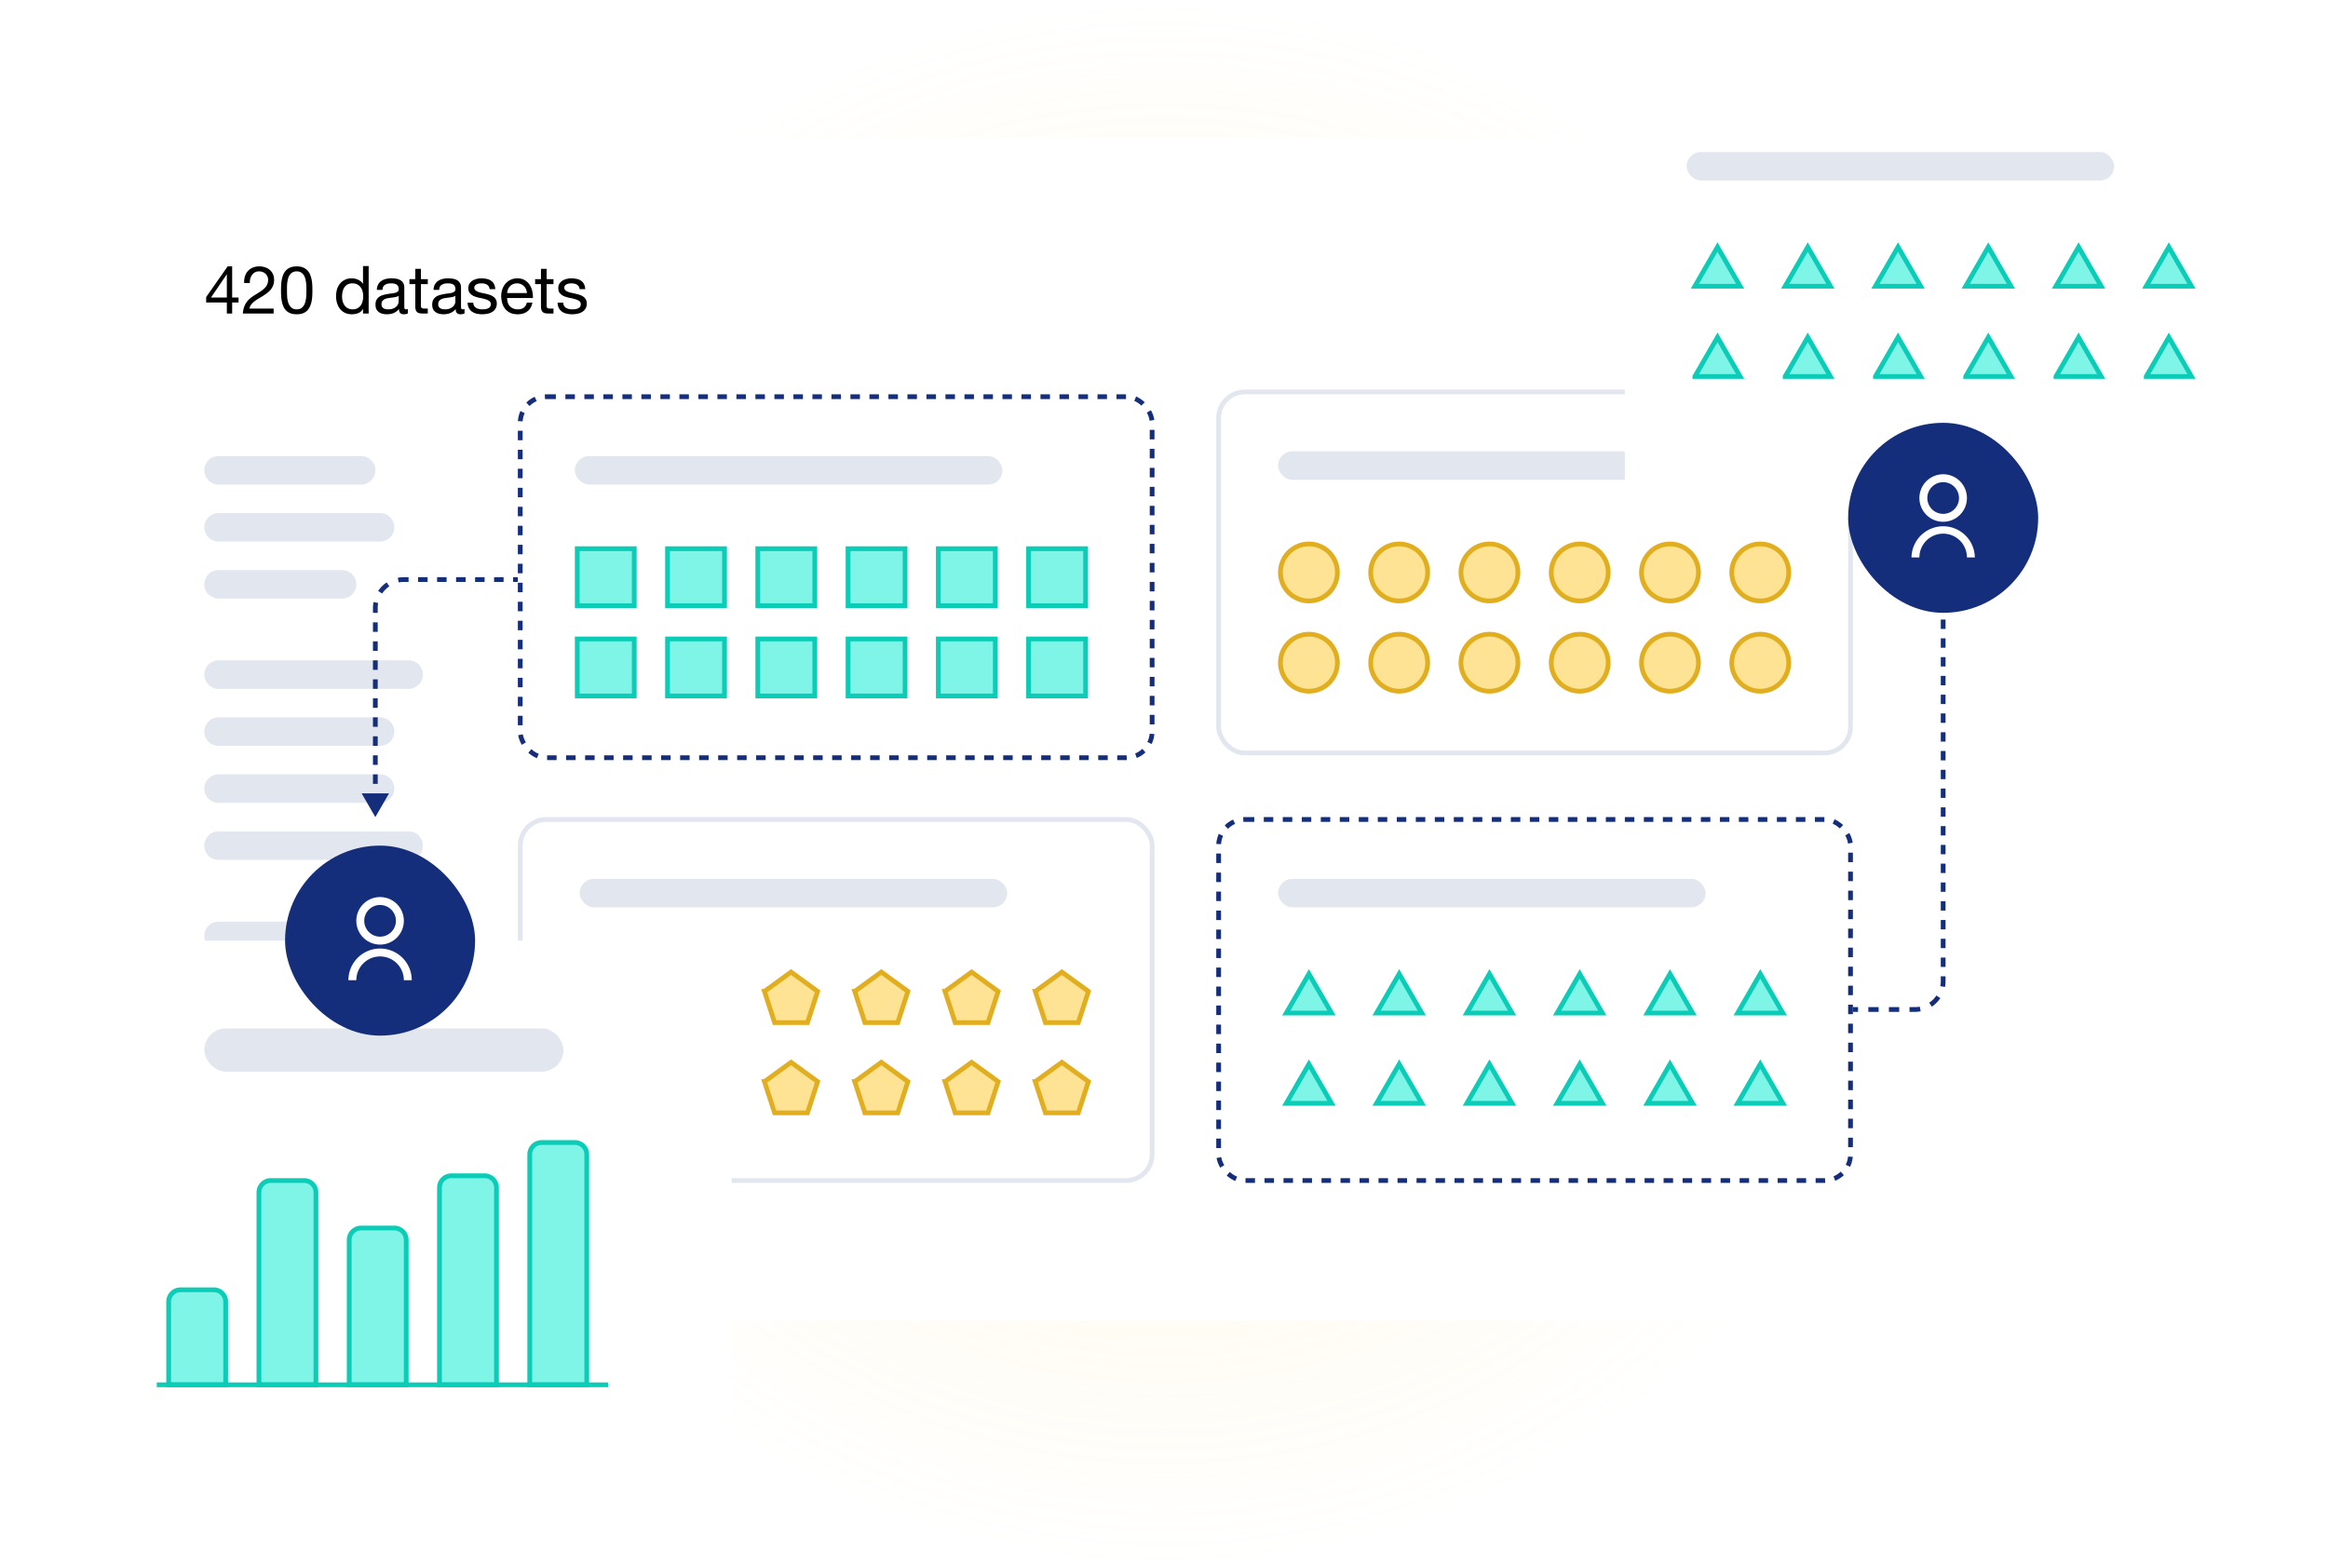 <svg xmlns="http://www.w3.org/2000/svg" fill="none" viewBox="0 0 490 330">
  <defs>
    <filter id="c" width="425" height="275" x="4" y="16" color-interpolation-filters="sRGB" filterUnits="userSpaceOnUse">
      <feFlood flood-opacity="0" result="BackgroundImageFix"/>
      <feColorMatrix in="SourceAlpha" result="hardAlpha" values="0 0 0 0 0 0 0 0 0 0 0 0 0 0 0 0 0 0 127 0"/>
      <feOffset dy="3"/>
      <feGaussianBlur stdDeviation="6.5"/>
      <feColorMatrix values="0 0 0 0 0 0 0 0 0 0 0 0 0 0 0 0 0 0 0.13 0"/>
      <feBlend in2="BackgroundImageFix" result="effect1_dropShadow_1352_23068"/>
      <feBlend in="SourceGraphic" in2="effect1_dropShadow_1352_23068" result="shape"/>
    </filter>
    <filter id="d" width="160" height="116" x="329" y="6" color-interpolation-filters="sRGB" filterUnits="userSpaceOnUse">
      <feFlood flood-opacity="0" result="BackgroundImageFix"/>
      <feColorMatrix in="SourceAlpha" result="hardAlpha" values="0 0 0 0 0 0 0 0 0 0 0 0 0 0 0 0 0 0 127 0"/>
      <feOffset dy="6"/>
      <feGaussianBlur stdDeviation="6.5"/>
      <feColorMatrix values="0 0 0 0 0 0 0 0 0 0 0 0 0 0 0 0 0 0 0.13 0"/>
      <feBlend in2="BackgroundImageFix" result="effect1_dropShadow_1352_23068"/>
      <feBlend in="SourceGraphic" in2="effect1_dropShadow_1352_23068" result="shape"/>
    </filter>
    <filter id="e" width="173" height="146" x="-6" y="185" color-interpolation-filters="sRGB" filterUnits="userSpaceOnUse">
      <feFlood flood-opacity="0" result="BackgroundImageFix"/>
      <feColorMatrix in="SourceAlpha" result="hardAlpha" values="0 0 0 0 0 0 0 0 0 0 0 0 0 0 0 0 0 0 127 0"/>
      <feOffset dy="6"/>
      <feGaussianBlur stdDeviation="6.5"/>
      <feColorMatrix values="0 0 0 0 0 0 0 0 0 0 0 0 0 0 0 0 0 0 0.13 0"/>
      <feBlend in2="BackgroundImageFix" result="effect1_dropShadow_1352_23068"/>
      <feBlend in="SourceGraphic" in2="effect1_dropShadow_1352_23068" result="shape"/>
    </filter>
    <filter id="f" width="66" height="66" x="47" y="165" color-interpolation-filters="sRGB" filterUnits="userSpaceOnUse">
      <feFlood flood-opacity="0" result="BackgroundImageFix"/>
      <feColorMatrix in="SourceAlpha" result="hardAlpha" values="0 0 0 0 0 0 0 0 0 0 0 0 0 0 0 0 0 0 127 0"/>
      <feOffset dy="6"/>
      <feGaussianBlur stdDeviation="6.5"/>
      <feColorMatrix values="0 0 0 0 0 0 0 0 0 0 0 0 0 0 0 0 0 0 0.13 0"/>
      <feBlend in2="BackgroundImageFix" result="effect1_dropShadow_1352_23068"/>
      <feBlend in="SourceGraphic" in2="effect1_dropShadow_1352_23068" result="shape"/>
    </filter>
    <filter id="g" width="66" height="66" x="376" y="76" color-interpolation-filters="sRGB" filterUnits="userSpaceOnUse">
      <feFlood flood-opacity="0" result="BackgroundImageFix"/>
      <feColorMatrix in="SourceAlpha" result="hardAlpha" values="0 0 0 0 0 0 0 0 0 0 0 0 0 0 0 0 0 0 127 0"/>
      <feOffset dy="6"/>
      <feGaussianBlur stdDeviation="6.5"/>
      <feColorMatrix values="0 0 0 0 0 0 0 0 0 0 0 0 0 0 0 0 0 0 0.13 0"/>
      <feBlend in2="BackgroundImageFix" result="effect1_dropShadow_1352_23068"/>
      <feBlend in="SourceGraphic" in2="effect1_dropShadow_1352_23068" result="shape"/>
    </filter>
    <radialGradient id="b" cx="0" cy="0" r="1" gradientTransform="rotate(90 40 205) scale(165)" gradientUnits="userSpaceOnUse">
      <stop offset=".427" stop-color="#FFD45C"/>
      <stop offset="1" stop-color="#FFD45C" stop-opacity="0"/>
    </radialGradient>
    <clipPath id="a">
      <path fill="#fff" d="M0 0h490v330H0z"/>
    </clipPath>
  </defs>
  <g clip-path="url(#a)">
    <circle cx="245" cy="165" r="165" fill="url(#b)" fill-opacity=".13"/>
    <g filter="url(#c)">
      <rect width="399" height="249" x="17" y="26" fill="#fff" rx="6"/>
    </g>
    <path fill="#000" d="M47.746 62.626h-3.332l3.304-4.858h.028v4.858zm1.12 0v-6.552h-.952l-4.522 6.454v1.148h4.354V66h1.12v-2.324h1.344v-1.05h-1.344zm2.53-3.038h1.19c-.01-.299.018-.593.083-.882a2.47 2.47 0 01.35-.798c.159-.233.36-.42.602-.56.252-.15.551-.224.896-.224.262 0 .509.042.742.126.234.084.434.205.602.364a1.726 1.726 0 01.574 1.302 2.294 2.294 0 01-.644 1.638 4.871 4.871 0 01-.784.672c-.317.215-.686.453-1.106.714-.345.205-.676.425-.994.658a4.688 4.688 0 00-.854.812 4.135 4.135 0 00-.63 1.092c-.158.41-.261.91-.308 1.498h6.482v-1.05h-5.096c.056-.308.173-.579.35-.812.187-.243.406-.467.658-.672.262-.205.546-.397.854-.574l.924-.56c.308-.196.607-.401.896-.616.29-.215.546-.453.77-.714.224-.27.402-.574.532-.91.14-.336.21-.723.21-1.162 0-.467-.084-.877-.252-1.232a2.408 2.408 0 00-.658-.882 2.779 2.779 0 00-.994-.546 3.619 3.619 0 00-1.204-.196 3.5 3.5 0 00-1.4.266c-.41.177-.756.425-1.036.742-.27.308-.471.677-.602 1.106-.13.43-.182.896-.154 1.4zm9.01 1.526v-.798c.01-.299.033-.593.07-.882.047-.299.108-.588.183-.868.084-.28.2-.523.35-.728.158-.215.354-.387.588-.518.233-.13.518-.196.854-.196.336 0 .62.065.854.196.233.13.424.303.574.518.158.205.275.448.35.728.084.28.144.57.182.868.046.29.07.583.07.882a21.238 21.238 0 01-.028 2.058 4.94 4.94 0 01-.224 1.302 2.402 2.402 0 01-.602 1.022c-.28.28-.672.42-1.176.42-.504 0-.896-.14-1.176-.42-.28-.28-.486-.62-.616-1.022a5.844 5.844 0 01-.224-1.302 31.76 31.76 0 01-.028-1.26zm-1.26.014c0 .364.01.742.029 1.134.018.392.065.775.14 1.148.074.373.182.728.322 1.064.14.327.33.616.574.868.242.252.546.453.91.602.373.14.816.21 1.33.21.522 0 .966-.07 1.33-.21.364-.15.667-.35.91-.602.242-.252.434-.541.574-.868.14-.336.247-.69.322-1.064.074-.373.12-.756.14-1.148a23.82 23.82 0 000-2.268 7.717 7.717 0 00-.14-1.148 5.632 5.632 0 00-.322-1.064 2.823 2.823 0 00-.574-.882 2.603 2.603 0 00-.924-.602c-.364-.15-.803-.224-1.316-.224-.514 0-.957.075-1.33.224-.364.15-.668.35-.91.602a2.823 2.823 0 00-.574.882c-.14.336-.248.69-.322 1.064a7.717 7.717 0 00-.14 1.148c-.02.392-.028.77-.028 1.134zm12.852 1.316c0-.355.038-.7.112-1.036.075-.336.196-.635.364-.896.168-.261.392-.471.672-.63.28-.159.621-.238 1.022-.238.411 0 .761.08 1.05.238.29.15.523.35.7.602.187.252.322.546.406.882a4.088 4.088 0 010 2.016c-.074.327-.2.62-.378.882a2.08 2.08 0 01-.686.616c-.28.159-.62.238-1.022.238-.382 0-.718-.075-1.008-.224-.28-.15-.513-.35-.7-.602a2.885 2.885 0 01-.406-.854 3.976 3.976 0 01-.126-.994zm5.6 3.556v-9.996h-1.19v3.724h-.028a1.786 1.786 0 00-.49-.532 2.307 2.307 0 00-.602-.35 2.83 2.83 0 00-.644-.196 3.53 3.53 0 00-.602-.056c-.55 0-1.036.103-1.456.308-.41.196-.756.467-1.036.812-.27.336-.476.733-.616 1.19-.13.457-.196.943-.196 1.456s.07.999.21 1.456c.14.457.346.859.616 1.204a3.1 3.1 0 001.036.826c.42.205.91.308 1.47.308.504 0 .966-.089 1.386-.266.42-.177.728-.467.924-.868h.028V66h1.19zm8.243-.028c-.205.121-.49.182-.854.182-.308 0-.555-.084-.742-.252-.177-.177-.266-.462-.266-.854-.326.392-.71.677-1.148.854-.43.168-.896.252-1.4.252-.326 0-.64-.037-.938-.112a2.17 2.17 0 01-.756-.35 1.76 1.76 0 01-.518-.616c-.121-.261-.182-.574-.182-.938 0-.41.07-.747.21-1.008.14-.261.322-.471.546-.63.233-.168.495-.294.784-.378.299-.084.602-.154.91-.21.327-.065.635-.112.924-.14a6.68 6.68 0 00.784-.14 1.42 1.42 0 00.532-.266c.13-.121.196-.294.196-.518 0-.261-.051-.471-.154-.63a.944.944 0 00-.378-.364 1.471 1.471 0 00-.518-.168 3.77 3.77 0 00-.56-.042c-.504 0-.924.098-1.26.294-.336.187-.518.546-.546 1.078h-1.19c.019-.448.112-.826.28-1.134.168-.308.392-.555.672-.742.28-.196.597-.336.952-.42a5.157 5.157 0 011.162-.126c.327 0 .649.023.966.07.327.047.62.145.882.294.262.14.472.34.63.602.159.261.238.602.238 1.022v3.724c0 .28.014.485.042.616.037.13.15.196.336.196.103 0 .224-.023.364-.07v.924zm-1.932-3.71c-.15.112-.345.196-.588.252a14.7 14.7 0 01-.77.126c-.261.028-.527.065-.798.112a2.77 2.77 0 00-.728.196 1.353 1.353 0 00-.532.406c-.13.168-.196.401-.196.7 0 .196.038.364.112.504.084.13.187.238.308.322.13.084.28.145.448.182.168.037.345.056.532.056.392 0 .728-.051 1.008-.154.28-.112.509-.247.686-.406.177-.168.308-.345.392-.532.084-.196.126-.378.126-.546v-1.218zm4.692-3.5v-2.17h-1.19v2.17h-1.232v1.05h1.232v4.606c0 .336.032.607.098.812.065.205.163.364.294.476.14.112.317.191.532.238.224.037.49.056.798.056h.91v-1.05h-.546a6.25 6.25 0 01-.462-.014.635.635 0 01-.266-.098.381.381 0 01-.14-.196 1.615 1.615 0 01-.028-.336v-4.494h1.442v-1.05H88.6zm9.176 7.21c-.206.121-.49.182-.854.182-.308 0-.556-.084-.742-.252-.178-.177-.266-.462-.266-.854-.327.392-.71.677-1.148.854-.43.168-.896.252-1.4.252-.327 0-.64-.037-.938-.112a2.167 2.167 0 01-.756-.35 1.758 1.758 0 01-.518-.616c-.122-.261-.182-.574-.182-.938 0-.41.07-.747.21-1.008.14-.261.322-.471.546-.63.233-.168.494-.294.784-.378.298-.084.602-.154.91-.21.326-.065.634-.112.924-.14.298-.037.56-.084.784-.14a1.42 1.42 0 00.532-.266c.13-.121.196-.294.196-.518 0-.261-.052-.471-.154-.63a.945.945 0 00-.378-.364 1.472 1.472 0 00-.518-.168 3.771 3.771 0 00-.56-.042c-.504 0-.924.098-1.26.294-.336.187-.518.546-.546 1.078h-1.19c.018-.448.112-.826.28-1.134.168-.308.392-.555.672-.742.28-.196.597-.336.952-.42a5.157 5.157 0 011.162-.126c.326 0 .648.023.966.07.326.047.62.145.882.294.261.14.471.34.63.602.158.261.238.602.238 1.022v3.724c0 .28.014.485.042.616.037.13.15.196.336.196.102 0 .224-.023.364-.07v.924zm-1.932-3.71c-.15.112-.346.196-.588.252-.243.047-.5.089-.77.126-.262.028-.528.065-.798.112-.27.037-.514.103-.728.196a1.353 1.353 0 00-.532.406c-.13.168-.196.401-.196.7 0 .196.037.364.112.504.084.13.186.238.308.322.13.084.28.145.448.182.168.037.345.056.532.056.392 0 .728-.051 1.008-.154a2.3 2.3 0 00.686-.406c.177-.168.308-.345.392-.532.084-.196.126-.378.126-.546v-1.218zm3.767 1.456h-1.19c.019.448.112.83.28 1.148.168.308.392.56.672.756a2.9 2.9 0 00.966.406c.364.084.747.126 1.148.126a5.42 5.42 0 001.092-.112c.374-.065.705-.187.994-.364.299-.177.537-.41.714-.7.187-.29.28-.653.28-1.092 0-.345-.07-.635-.21-.868a1.643 1.643 0 00-.532-.574 2.59 2.59 0 00-.756-.378 8.436 8.436 0 00-.868-.238c-.28-.065-.56-.126-.84-.182a6.118 6.118 0 01-.756-.224 2.035 2.035 0 01-.56-.336.705.705 0 01-.21-.518c0-.187.047-.336.14-.448a.914.914 0 01.364-.28 1.68 1.68 0 01.49-.154c.187-.028.369-.042.546-.042.196 0 .388.023.574.07.196.037.374.103.532.196.159.093.29.22.392.378.103.15.164.34.182.574h1.19c-.028-.439-.121-.803-.28-1.092a1.789 1.789 0 00-.644-.7 2.386 2.386 0 00-.91-.364 5.362 5.362 0 00-1.134-.112c-.317 0-.639.042-.966.126a2.762 2.762 0 00-.868.364 2.03 2.03 0 00-.63.63c-.158.261-.238.574-.238.938 0 .467.117.83.35 1.092.234.261.523.467.868.616.355.14.738.252 1.148.336.411.075.789.163 1.134.266.355.093.649.22.882.378.234.159.35.392.35.7 0 .224-.056.41-.168.56-.112.14-.256.247-.434.322a2.049 2.049 0 01-.56.154 4.35 4.35 0 01-.588.042 3.64 3.64 0 01-.714-.07 2.206 2.206 0 01-.616-.224 1.38 1.38 0 01-.434-.434 1.381 1.381 0 01-.182-.672zm11.298-2.03h-4.158c.019-.28.08-.541.182-.784a2.1 2.1 0 01.42-.658 1.87 1.87 0 01.63-.434c.252-.112.532-.168.84-.168.299 0 .57.056.812.168.252.103.467.247.644.434.187.177.332.392.434.644.112.252.178.518.196.798zm1.148 2.016h-1.176c-.102.476-.317.83-.644 1.064-.317.233-.728.35-1.232.35-.392 0-.732-.065-1.022-.196a2.05 2.05 0 01-.714-.518 2.131 2.131 0 01-.406-.756 2.945 2.945 0 01-.112-.91h5.418c.019-.439-.023-.9-.126-1.386a3.807 3.807 0 00-.532-1.344A3.012 3.012 0 00110.49 59c-.42-.27-.952-.406-1.596-.406-.494 0-.952.093-1.372.28a3.31 3.31 0 00-1.078.784 3.692 3.692 0 00-.7 1.19 4.355 4.355 0 00-.252 1.512c.019.55.098 1.06.238 1.526.15.467.369.868.658 1.204.29.336.644.597 1.064.784.43.187.934.28 1.512.28.822 0 1.503-.205 2.044-.616.542-.41.892-1.022 1.05-1.834zm2.998-4.942v-2.17h-1.19v2.17h-1.232v1.05h1.232v4.606c0 .336.032.607.098.812.065.205.163.364.294.476.14.112.317.191.532.238.224.037.49.056.798.056h.91v-1.05h-.546c-.187 0-.341-.005-.462-.014a.633.633 0 01-.266-.098.377.377 0 01-.14-.196 1.588 1.588 0 01-.028-.336v-4.494h1.442v-1.05h-1.442zm3.492 4.956h-1.19c.018.448.112.83.28 1.148.168.308.392.56.672.756.28.187.602.322.966.406.364.084.746.126 1.148.126a5.42 5.42 0 001.092-.112c.373-.065.704-.187.994-.364.298-.177.536-.41.714-.7.186-.29.28-.653.28-1.092 0-.345-.07-.635-.21-.868a1.653 1.653 0 00-.532-.574 2.615 2.615 0 00-.756-.378 8.507 8.507 0 00-.868-.238c-.28-.065-.56-.126-.84-.182a6.118 6.118 0 01-.756-.224 2.02 2.02 0 01-.56-.336.704.704 0 01-.21-.518c0-.187.046-.336.14-.448a.903.903 0 01.364-.28 1.66 1.66 0 01.49-.154c.186-.028.368-.042.546-.042.196 0 .387.023.574.07.196.037.373.103.532.196a1.17 1.17 0 01.574.952h1.19c-.028-.439-.122-.803-.28-1.092a1.804 1.804 0 00-.644-.7 2.399 2.399 0 00-.91-.364 5.376 5.376 0 00-1.134-.112c-.318 0-.64.042-.966.126a2.752 2.752 0 00-.868.364 2.03 2.03 0 00-.63.63c-.159.261-.238.574-.238.938 0 .467.116.83.35 1.092.233.261.522.467.868.616.354.14.737.252 1.148.336.41.075.788.163 1.134.266.354.093.648.22.882.378.233.159.35.392.35.7 0 .224-.056.41-.168.56-.112.14-.257.247-.434.322a2.059 2.059 0 01-.56.154 4.372 4.372 0 01-.588.042c-.243 0-.481-.023-.714-.07a2.194 2.194 0 01-.616-.224 1.37 1.37 0 01-.434-.434 1.378 1.378 0 01-.182-.672z"/>
    <path fill="#E2E6EE" d="M43 99a3 3 0 013-3h30a3 3 0 110 6H46a3 3 0 01-3-3zM43 111a3 3 0 013-3h34a3 3 0 110 6H46a3 3 0 01-3-3zM46 120a3 3 0 100 6h26a3 3 0 100-6H46zM43 142a3 3 0 013-3h40a3 3 0 110 6H46a3 3 0 01-3-3zM46 151a3 3 0 100 6h34a3 3 0 100-6H46zM43 166a3 3 0 013-3h34a3 3 0 110 6H46a3 3 0 01-3-3zM46 175a3 3 0 100 6h40a3 3 0 100-6H46zM43 197a3 3 0 013-3h40a3 3 0 110 6H46a3 3 0 01-3-3zM46 206a3 3 0 100 6h34a3 3 0 100-6H46zM43 221a3 3 0 013-3h30a3 3 0 110 6H46a3 3 0 01-3-3zM46 230a3 3 0 100 6h40a3 3 0 100-6H46z"/>
    <g>
      <rect width="133" height="76" x="109.5" y="83.5" fill="#fff" rx="5.5"/>
      <rect width="90" height="6" x="121" y="96" fill="#E2E6EE" rx="3"/>
      <path fill="#3BF0DC" fill-opacity=".65" stroke="#0ACCB7" d="M121.5 115.5h12v12h-12zM140.5 115.5h12v12h-12zM159.5 115.5h12v12h-12zM178.5 115.5h12v12h-12zM197.5 115.5h12v12h-12zM216.5 115.5h12v12h-12z"/>
      <g>
        <path fill="#3BF0DC" fill-opacity=".65" stroke="#0ACCB7" d="M121.5 134.5h12v12h-12zM140.5 134.5h12v12h-12zM159.5 134.5h12v12h-12zM178.5 134.5h12v12h-12zM197.5 134.5h12v12h-12zM216.5 134.5h12v12h-12z"/>
      </g>
      <rect width="133" height="76" x="109.5" y="83.5" stroke="#142E7B" stroke-dasharray="2 2" rx="5.5"/>
    </g>
    <g>
      <rect width="133" height="76" x="256.5" y="82.5" fill="#fff" rx="5.5"/>
      <rect width="90" height="6" x="269" y="95" fill="#E2E6EE" rx="3"/>
      <circle cx="275.5" cy="120.5" r="6" fill="#FFD45C" fill-opacity=".65" stroke="#E1AE20"/>
      <circle cx="294.5" cy="120.5" r="6" fill="#FFD45C" fill-opacity=".65" stroke="#E1AE20"/>
      <circle cx="313.5" cy="120.5" r="6" fill="#FFD45C" fill-opacity=".65" stroke="#E1AE20"/>
      <circle cx="332.5" cy="120.5" r="6" fill="#FFD45C" fill-opacity=".65" stroke="#E1AE20"/>
      <circle cx="351.5" cy="120.5" r="6" fill="#FFD45C" fill-opacity=".65" stroke="#E1AE20"/>
      <circle cx="370.5" cy="120.5" r="6" fill="#FFD45C" fill-opacity=".65" stroke="#E1AE20"/>
      <g>
        <circle cx="275.5" cy="139.5" r="6" fill="#FFD45C" fill-opacity=".65" stroke="#E1AE20"/>
        <circle cx="294.5" cy="139.5" r="6" fill="#FFD45C" fill-opacity=".65" stroke="#E1AE20"/>
        <circle cx="313.5" cy="139.5" r="6" fill="#FFD45C" fill-opacity=".65" stroke="#E1AE20"/>
        <circle cx="332.5" cy="139.5" r="6" fill="#FFD45C" fill-opacity=".65" stroke="#E1AE20"/>
        <circle cx="351.5" cy="139.5" r="6" fill="#FFD45C" fill-opacity=".65" stroke="#E1AE20"/>
        <circle cx="370.5" cy="139.5" r="6" fill="#FFD45C" fill-opacity=".65" stroke="#E1AE20"/>
      </g>
      <rect width="133" height="76" x="256.5" y="82.5" stroke="#E2E6EE" rx="5.5"/>
    </g>
    <g>
      <rect width="133" height="76" x="109.5" y="172.5" fill="#fff" rx="5.5"/>
      <rect width="90" height="6" x="122" y="185" fill="#E2E6EE" rx="3"/>
      <path fill="#FFD45C" fill-opacity=".65" stroke="#E1AE20" d="M122.906 208.682l5.594-4.064 5.594 4.064-2.137 6.577h-6.914l-2.137-6.577zM141.906 208.682l5.594-4.064 5.594 4.064-2.137 6.577h-6.914l-2.137-6.577zM160.906 208.682l5.594-4.064 5.594 4.064-2.137 6.577h-6.914l-2.137-6.577zM179.906 208.682l5.594-4.064 5.594 4.064-2.137 6.577h-6.914l-2.137-6.577zM198.906 208.682l5.594-4.064 5.594 4.064-2.137 6.577h-6.914l-2.137-6.577zM217.906 208.682l5.594-4.064 5.594 4.064-2.137 6.577h-6.914l-2.137-6.577z"/>
      <g>
        <path fill="#FFD45C" fill-opacity=".65" stroke="#E1AE20" d="M122.906 227.682l5.594-4.064 5.594 4.064-2.137 6.577h-6.914l-2.137-6.577zM141.906 227.682l5.594-4.064 5.594 4.064-2.137 6.577h-6.914l-2.137-6.577zM160.906 227.682l5.594-4.064 5.594 4.064-2.137 6.577h-6.914l-2.137-6.577zM179.906 227.682l5.594-4.064 5.594 4.064-2.137 6.577h-6.914l-2.137-6.577zM198.906 227.682l5.594-4.064 5.594 4.064-2.137 6.577h-6.914l-2.137-6.577zM217.906 227.682l5.594-4.064 5.594 4.064-2.137 6.577h-6.914l-2.137-6.577z"/>
      </g>
      <rect width="133" height="76" x="109.5" y="172.5" stroke="#E2E6EE" rx="5.5"/>
    </g>
    <g>
      <rect width="90" height="6" x="269" y="185" fill="#E2E6EE" rx="3"/>
      <path fill="#3BF0DC" fill-opacity=".65" stroke="#0ACCB7" d="M270.737 213.25L275.5 205l4.763 8.25h-9.526zM289.737 213.25L294.5 205l4.763 8.25h-9.526zM308.737 213.25L313.5 205l4.763 8.25h-9.526zM327.737 213.25L332.5 205l4.763 8.25h-9.526zM346.737 213.25L351.5 205l4.763 8.25h-9.526zM365.737 213.25L370.5 205l4.763 8.25h-9.526z"/>
      <g>
        <path fill="#3BF0DC" fill-opacity=".65" stroke="#0ACCB7" d="M270.737 232.25L275.5 224l4.763 8.25h-9.526zM289.737 232.25L294.5 224l4.763 8.25h-9.526zM308.737 232.25L313.5 224l4.763 8.25h-9.526zM327.737 232.25L332.5 224l4.763 8.25h-9.526zM346.737 232.25L351.5 224l4.763 8.25h-9.526zM365.737 232.25L370.5 224l4.763 8.25h-9.526z"/>
      </g>
      <rect width="133" height="76" x="256.5" y="172.5" stroke="#142E7B" stroke-dasharray="2 2" rx="5.5"/>
    </g>
    <g filter="url(#d)">
      <rect width="134" height="90" x="342" y="13" fill="#fff" rx="6"/>
      <rect width="90" height="6" x="355" y="26" fill="#E2E6EE" rx="3"/>
      <path fill="#3BF0DC" fill-opacity=".65" stroke="#0ACCB7" d="M356.737 54.25L361.5 46l4.763 8.25h-9.526zM375.737 54.25L380.5 46l4.763 8.25h-9.526zM394.737 54.25L399.5 46l4.763 8.25h-9.526zM413.737 54.25L418.5 46l4.763 8.25h-9.526zM432.737 54.25L437.5 46l4.763 8.25h-9.526zM451.737 54.25L456.5 46l4.763 8.25h-9.526z"/>
      <g>
        <path fill="#3BF0DC" fill-opacity=".65" stroke="#0ACCB7" d="M356.737 73.25L361.5 65l4.763 8.25h-9.526zM375.737 73.25L380.5 65l4.763 8.25h-9.526zM394.737 73.25L399.5 65l4.763 8.25h-9.526zM413.737 73.25L418.5 65l4.763 8.25h-9.526zM432.737 73.25L437.5 65l4.763 8.25h-9.526zM451.737 73.25L456.5 65l4.763 8.25h-9.526z"/>
      </g>
    </g>
    <g>
      <g filter="url(#e)">
        <path fill="#fff" d="M7 198a6 6 0 016-6h135a6 6 0 016 6v108a6 6 0 01-6 6H13a6 6 0 01-6-6V198z"/>
      </g>
      <rect width="75.6" height="9.101" x="43" y="216.473" fill="#E2E6EE" rx="4.55"/>
      <g>
        <path fill="#3BF0DC" fill-opacity=".65" d="M38 271.5h7a2.5 2.5 0 012.5 2.5v17.5h-12V274a2.5 2.5 0 012.5-2.5z"/>
        <path stroke="#0ACCB7" d="M38 271.5h7a2.5 2.5 0 012.5 2.5v17.5h-12V274a2.5 2.5 0 012.5-2.5z"/>
        <path fill="#3BF0DC" fill-opacity=".65" d="M57 248.5h7a2.5 2.5 0 012.5 2.5v40.5h-12V251a2.5 2.5 0 012.5-2.5z"/>
        <path stroke="#0ACCB7" d="M57 248.5h7a2.5 2.5 0 012.5 2.5v40.5h-12V251a2.5 2.5 0 012.5-2.5z"/>
        <path fill="#3BF0DC" fill-opacity=".65" d="M76 258.5h7a2.5 2.5 0 012.5 2.5v30.5h-12V261a2.5 2.5 0 012.5-2.5z"/>
        <path stroke="#0ACCB7" d="M76 258.5h7a2.5 2.5 0 012.5 2.5v30.5h-12V261a2.5 2.5 0 012.5-2.5z"/>
        <g>
          <path fill="#3BF0DC" fill-opacity=".65" d="M95 247.5h7a2.5 2.5 0 012.5 2.5v41.5h-12V250a2.5 2.5 0 012.5-2.5z"/>
          <path stroke="#0ACCB7" d="M95 247.5h7a2.5 2.5 0 012.5 2.5v41.5h-12V250a2.5 2.5 0 012.5-2.5z"/>
        </g>
        <g>
          <path fill="#3BF0DC" fill-opacity=".65" d="M114 240.5h7a2.5 2.5 0 012.5 2.5v48.5h-12V243a2.5 2.5 0 012.5-2.5z"/>
          <path stroke="#0ACCB7" d="M114 240.5h7a2.5 2.5 0 012.5 2.5v48.5h-12V243a2.5 2.5 0 012.5-2.5z"/>
        </g>
        <path stroke="#0ACCB7" d="M33 291.5h95"/>
      </g>
    </g>
    <path fill="#142E7B" d="M79 172l2.887-5h-5.774L79 172zm.5-3v-2h-1v2h1zm0-4v-2h-1v2h1zm0-4v-2h-1v2h1zm0-4v-2h-1v2h1zm0-4v-2h-1v2h1zm0-4v-2h-1v2h1zm0-4v-2h-1v2h1zm0-4v-2h-1v2h1zm0-4v-2h-1v2h1zm0-4v-2h-1v2h1zm0-4v-1h-1v1h1zm0-1c0-.368.036-.727.105-1.074l-.981-.194A6.537 6.537 0 0078.5 128h1zm.926-3.056c.402-.6.918-1.116 1.519-1.518l-.557-.831a6.55 6.55 0 00-1.793 1.793l.831.556zm3.5-2.339A5.5 5.5 0 0185 122.5v-1c-.433 0-.858.042-1.268.124l.194.981zM85 122.5h1v-1h-1v1zm3 0h2v-1h-2v1zm4 0h2v-1h-2v1zm4 0h2v-1h-2v1zm4 0h2v-1h-2v1zm4 0h2v-1h-2v1zm4 0h1v-1h-1v1z"/>
    <g filter="url(#f)">
      <rect width="40" height="40" x="60" y="172" fill="#142E7B" rx="20"/>
      <path fill="#fff" d="M73.333 200.333a6.666 6.666 0 1113.334 0H85a4.998 4.998 0 00-5-5 5 5 0 00-5 5h-1.667zm6.667-7.5c-2.763 0-5-2.237-5-5 0-2.762 2.237-5 5-5s5 2.238 5 5c0 2.763-2.237 5-5 5zm0-1.666a3.333 3.333 0 100-6.667 3.333 3.333 0 100 6.667z"/>
    </g>
    <g filter="url(#g)">
      <rect width="40" height="40" x="389" y="83" fill="#142E7B" rx="20"/>
      <path fill="#fff" d="M402.333 111.333a6.668 6.668 0 0113.334 0H414a5 5 0 00-10 0h-1.667zm6.667-7.5c-2.763 0-5-2.237-5-5 0-2.762 2.237-5 5-5 2.762 0 5 2.238 5 5 0 2.763-2.238 5-5 5zm0-1.666a3.332 3.332 0 003.333-3.334A3.332 3.332 0 00409 95.5a3.332 3.332 0 00-3.333 3.333 3.332 3.332 0 003.333 3.334z"/>
    </g>
    <path fill="#142E7B" d="M409 123.5l-2.887 5h5.774l-2.887-5zM390 213h1.083v-1H390v1zm3.25 0h2.167v-1h-2.167v1zm4.333 0h2.167v-1h-2.167v1zm4.334 0H403v-1h-1.083v1zm1.083 0c.433 0 .857-.042 1.268-.124l-.194-.981A5.502 5.502 0 01403 212v1zm3.612-1.095a6.566 6.566 0 001.793-1.793l-.831-.556a5.539 5.539 0 01-1.518 1.518l.556.831zm2.764-4.137c.082-.411.124-.835.124-1.268h-1c0 .368-.036.727-.105 1.074l.981.194zm.124-1.268v-.988h-1v.988h1zm0-2.964v-1.976h-1v1.976h1zm0-3.953v-1.976h-1v1.976h1zm0-3.952v-1.976h-1v1.976h1zm0-3.952v-1.977h-1v1.977h1zm0-3.953v-1.976h-1v1.976h1zm0-3.952v-1.976h-1v1.976h1zm0-3.953v-1.976h-1v1.976h1zm0-3.952v-1.976h-1v1.976h1zm0-3.952v-1.977h-1v1.977h1zm0-3.953v-1.976h-1v1.976h1zm0-3.952v-1.976h-1v1.976h1zm0-3.952v-1.977h-1v1.977h1zm0-3.953v-1.976h-1v1.976h1zm0-3.952v-1.976h-1v1.976h1zm0-3.953v-1.976h-1v1.976h1zm0-3.952v-1.976h-1v1.976h1zm0-3.952v-1.977h-1v1.977h1zm0-3.953v-1.976h-1v1.976h1zm0-3.952v-1.976h-1v1.976h1zm0-3.952v-1.977h-1v1.977h1z"/>
  </g>
</svg>
